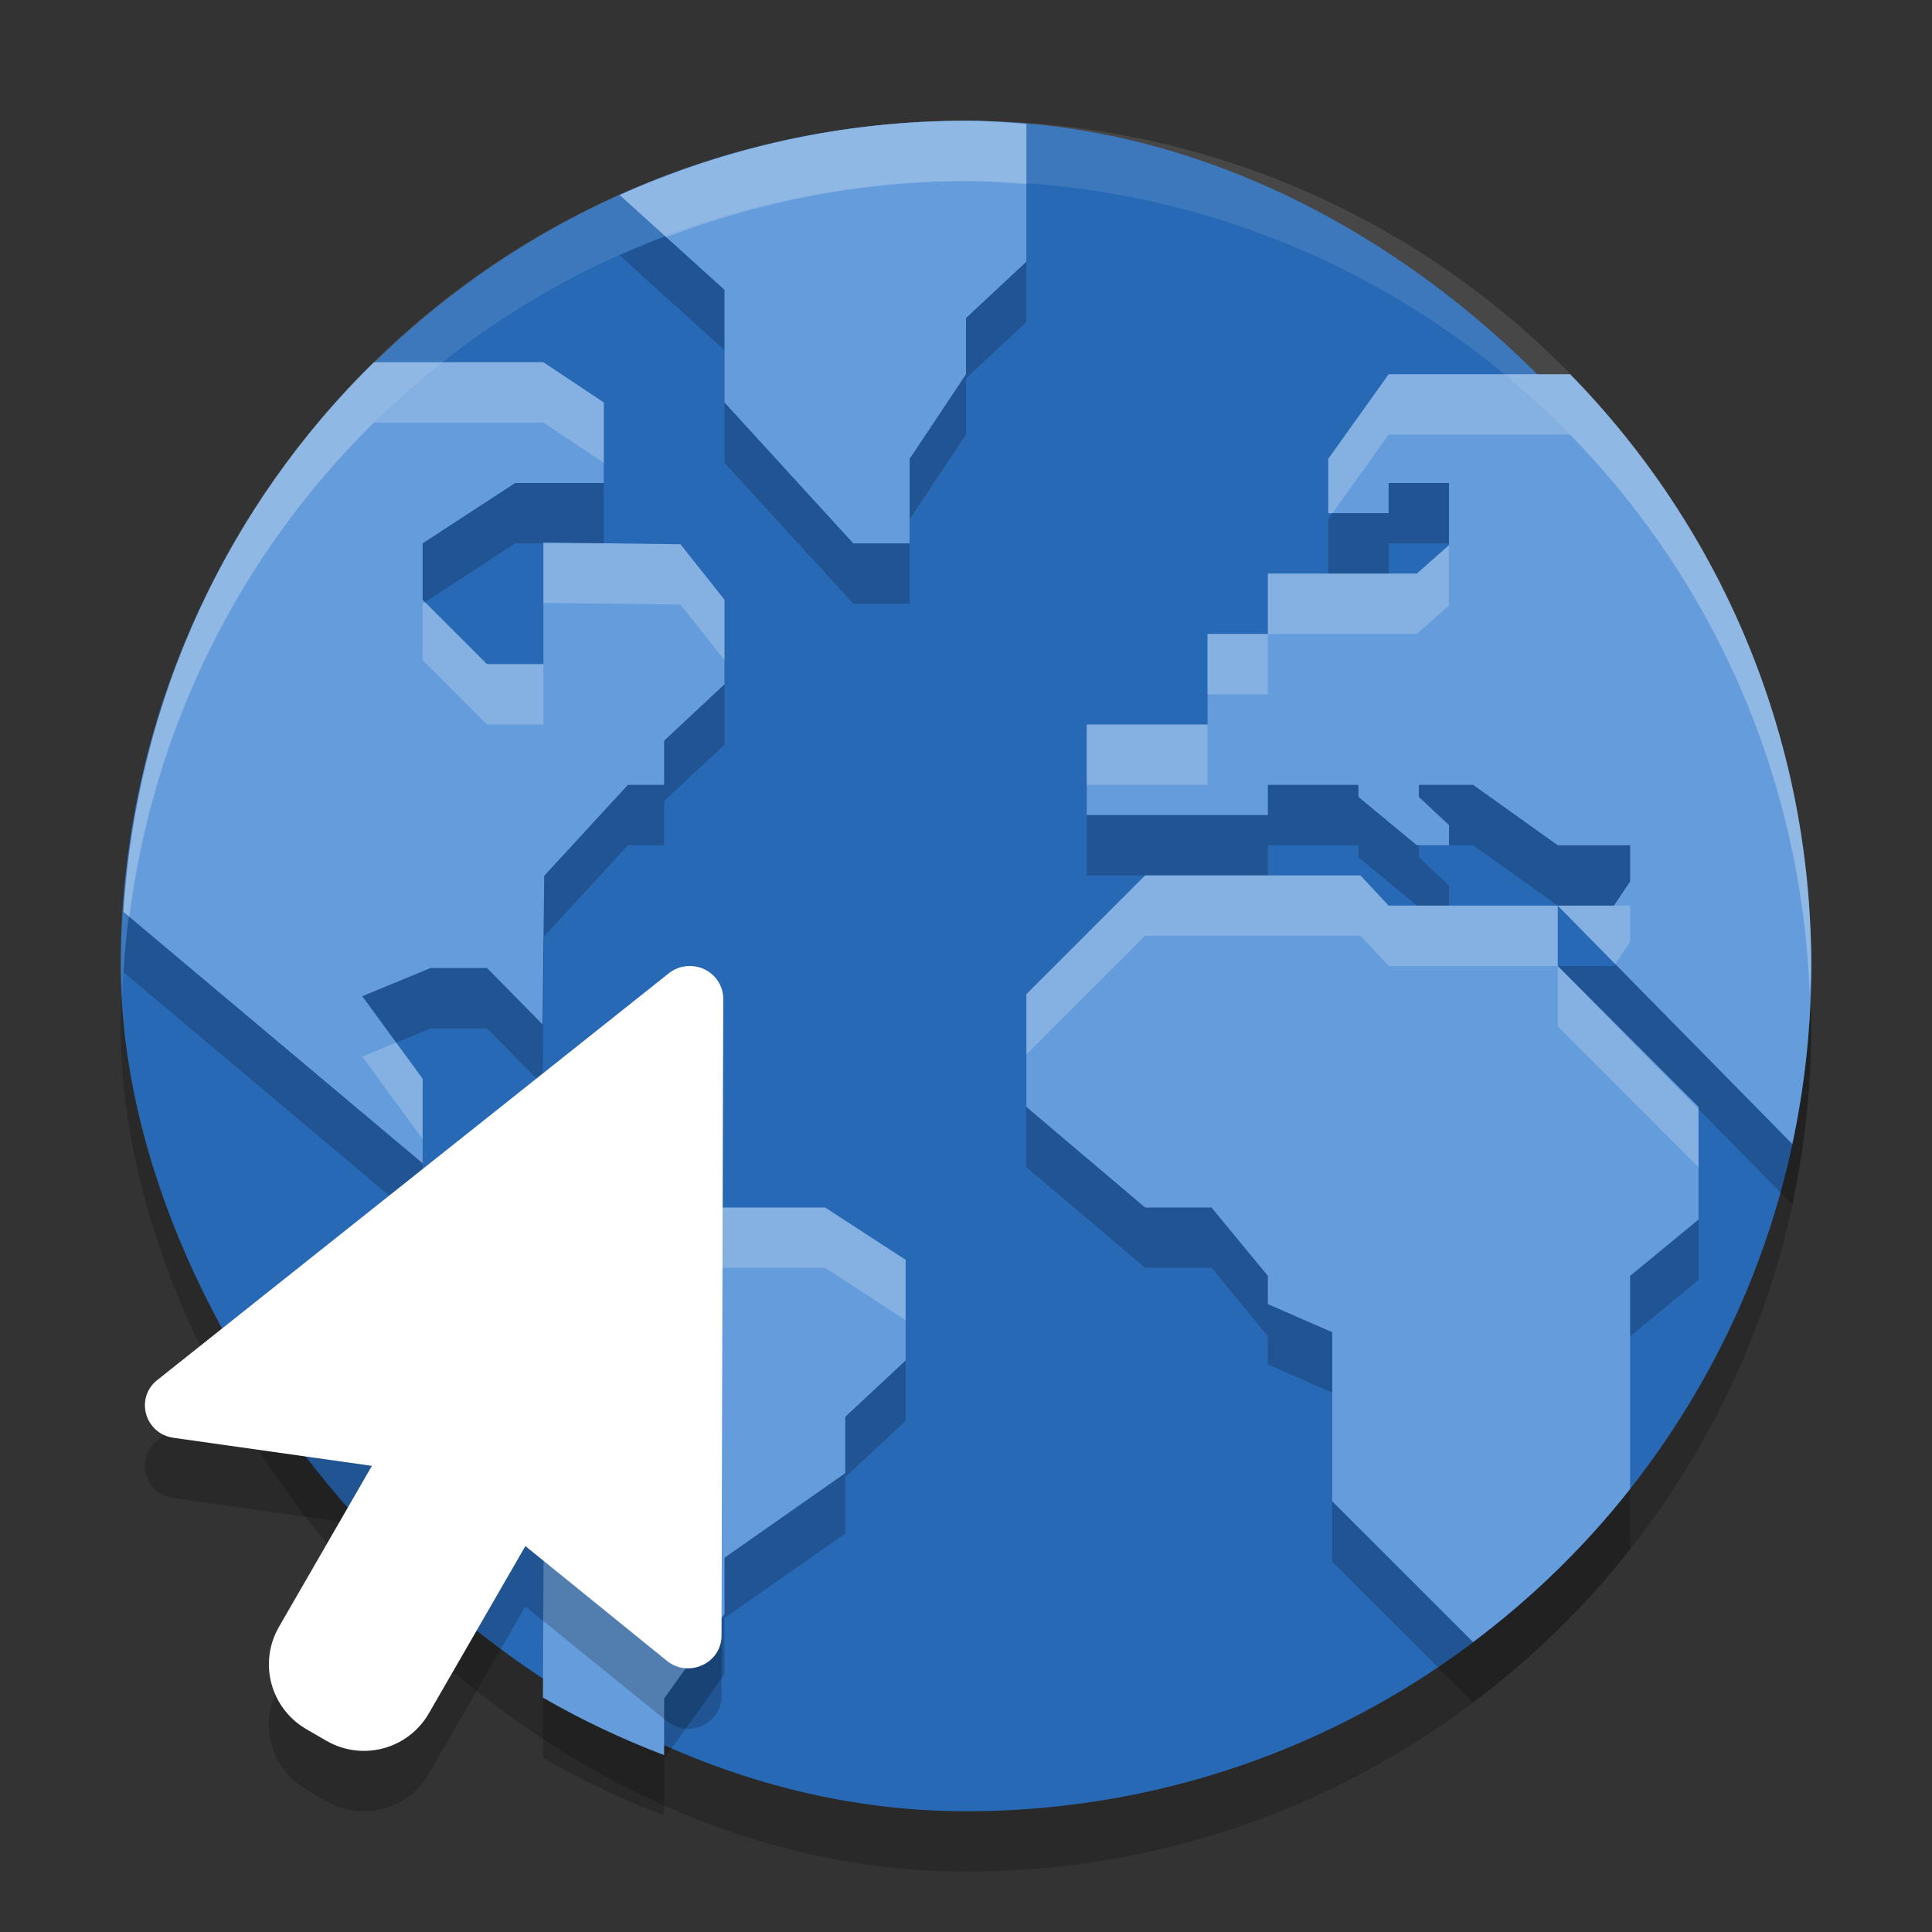 <svg xmlns="http://www.w3.org/2000/svg" width="32" height="32" version="1">
 <rect width="100%" height="100%" fill="#333333" stroke="none"/>
 <rect style="opacity:0.2" width="28" height="28" x="2" y="3" rx="14" ry="14"/>
 <rect style="fill:#2869b6" width="28" height="28" x="2" y="2" rx="14" ry="14"/>
 <path style="opacity:0.2" d="m 16,3 c -2.049,0 -3.986,0.446 -5.736,1.23 L 12,5.8 v 1.865 l 2.133,2.334 h 0.934 V 8.599 L 16,7.199 V 6.267 L 17,5.334 V 3.05 C 16.668,3.027 16.338,3 16,3 Z m -9.807,4 C 3.805,9.342 2.269,12.537 2.045,16.103 L 7,20.267 v -1.4 L 6,17.5 7.133,17.033 h 0.934 l 0.92,0.934 0.027,-2.461 1.387,-1.506 H 11 v -0.732 l 1,-0.934 v -1.4 L 11.27,10.013 9,9.986 V 12 H 8.066 L 7,10.933 V 10 l 1.533,-1 H 10 V 7.666 L 9,7 Z M 23,7.199 22,8.599 V 9.5 h 1 v -0.5 h 1 v 1.029 l -0.533,0.471 H 21 v 1 h -1 v 1.5 h -2 v 1.5 h 3 v -0.5 h 1.5 v 0.199 l 0.967,0.801 H 24 v -0.334 l -0.5,-0.467 v -0.199 h 0.9 l 1.4,1 H 27 v 0.6 l -0.268,0.4 h -0.932 l 3.885,3.949 C 29.888,18.998 30,18.013 30,17 30,13.174 28.476,9.721 26.006,7.199 h -2.539 z m 2.801,8.801 H 23 l -0.467,-0.5 H 18.967 L 17,17.466 v 1.867 l 1.967,1.666 h 1.1 L 21,22.133 v 0.467 l 1.066,0.467 v 2.801 l 2.332,2.33 C 25.372,27.467 26.247,26.618 27,25.662 V 22.133 l 1.133,-0.934 v -1.865 l -2.332,-2.334 z m -17.734,4 L 7,20.933 v 2.133 l 2.014,1.9 -0.02,4.152 C 9.632,29.487 10.303,29.804 11,30.07 v -0.938 l 1,-1.4 v -0.932 l 2,-1.4 v -0.934 l 1,-0.934 v -1.666 l -1.334,-0.867 h -1.865 l -0.934,-1 z"/>
 <path style="fill:#659cdb" d="M 16 2 C 13.951 2 12.014 2.446 10.264 3.23 L 12 4.801 L 12 6.666 L 14.133 9 L 15.066 9 L 15.066 7.6 L 16 6.199 L 16 5.268 L 17 4.334 L 17 2.051 C 16.668 2.027 16.338 2 16 2 z M 6.193 6 C 3.805 8.342 2.269 11.537 2.045 15.104 L 7 19.268 L 7 17.867 L 6 16.5 L 7.133 16.033 L 8.066 16.033 L 8.986 16.967 L 9.014 14.506 L 10.4 13 L 11 13 L 11 12.268 L 12 11.334 L 12 9.934 L 11.27 9.014 L 9 8.986 L 9 11 L 8.066 11 L 7 9.934 L 7 9 L 8.533 8 L 10 8 L 10 6.666 L 9 6 L 6.193 6 z M 23 6.199 L 22 7.6 L 22 8.5 L 23 8.5 L 23 8 L 24 8 L 24 9.029 L 23.467 9.5 L 21 9.5 L 21 10.5 L 20 10.5 L 20 12 L 18 12 L 18 13.5 L 21 13.5 L 21 13 L 22.5 13 L 22.5 13.199 L 23.467 14 L 24 14 L 24 13.666 L 23.5 13.199 L 23.5 13 L 24.4 13 L 25.801 14 L 27 14 L 27 14.6 L 26.732 15 L 25.801 15 L 29.686 18.949 C 29.888 17.998 30 17.013 30 16 C 30 12.174 28.476 8.721 26.006 6.199 L 23.467 6.199 L 23 6.199 z M 25.801 15 L 23 15 L 22.533 14.5 L 18.967 14.5 L 17 16.467 L 17 18.334 L 18.967 20 L 20.066 20 L 21 21.133 L 21 21.6 L 22.066 22.066 L 22.066 24.867 L 24.398 27.197 C 25.372 26.467 26.247 25.618 27 24.662 L 27 21.133 L 28.133 20.199 L 28.133 18.334 L 25.801 16 L 25.801 15 z M 8.066 19 L 7 19.934 L 7 22.066 L 9.014 23.967 L 8.994 28.119 C 9.632 28.488 10.303 28.805 11 29.07 L 11 28.133 L 12 26.732 L 12 25.801 L 14 24.4 L 14 23.467 L 15 22.533 L 15 20.867 L 13.666 20 L 11.801 20 L 10.867 19 L 8.066 19 z"/>
 <path style="opacity:0.2" d="m 11.411,17 c -0.131,0.003 -0.257,0.052 -0.355,0.138 l -8.47,6.735 c -0.352,0.307 -0.176,0.877 0.29,0.942 l 3.284,0.464 -1.539,2.666 c -0.344,0.596 -0.14,1.353 0.456,1.697 l 0.33,0.191 c 0.596,0.344 1.353,0.14 1.697,-0.456 l 1.598,-2.769 2.342,1.899 c 0.361,0.293 0.907,0.042 0.907,-0.417 l 0.028,-10.546 c 8.9e-4,-0.306 -0.256,-0.552 -0.568,-0.544 z"/>
 <path style="fill:#ffffff" d="m 11.411,16 c -0.131,0.003 -0.257,0.052 -0.355,0.138 l -8.47,6.735 c -0.352,0.307 -0.176,0.877 0.29,0.942 l 3.284,0.464 -1.539,2.666 c -0.344,0.596 -0.14,1.353 0.456,1.697 l 0.33,0.191 c 0.596,0.344 1.353,0.14 1.697,-0.456 l 1.598,-2.769 2.342,1.899 c 0.361,0.293 0.907,0.042 0.907,-0.417 l 0.028,-10.546 c 8.9e-4,-0.306 -0.256,-0.552 -0.568,-0.544 z"/>
 <path style="fill:#ffffff;opacity:0.1" d="M 16 2 C 8.244 2 2 8.244 2 16 C 2 16.169 2.02 16.333 2.025 16.5 C 2.289 8.979 8.413 3 16 3 C 23.587 3 29.711 8.979 29.975 16.5 C 29.98 16.333 30 16.169 30 16 C 30 8.244 23.756 2 16 2 z"/>
 <path style="opacity:0.2;fill:#ffffff" d="M 16 2 C 13.951 2 12.014 2.446 10.264 3.23 L 11.037 3.93 C 12.581 3.343 14.245 3 16 3 C 16.338 3 16.668 3.027 17 3.051 L 17 2.051 C 16.668 2.027 16.338 2 16 2 z M 6.193 6 C 3.805 8.342 2.269 11.537 2.045 15.104 L 2.145 15.188 C 2.554 11.993 4.012 9.139 6.193 7 L 9 7 L 10 7.666 L 10 6.666 L 9 6 L 6.193 6 z M 23 6.199 L 22 7.6 L 22 8.5 L 22.07 8.5 L 23 7.199 L 23.467 7.199 L 26.006 7.199 C 28.362 9.604 29.841 12.861 29.975 16.475 C 29.98 16.316 30 16.16 30 16 C 30 12.174 28.476 8.721 26.006 6.199 L 23.467 6.199 L 23 6.199 z M 10 8.998 L 10 9 L 9 9 L 9 9.986 L 11.27 10.014 L 12 10.934 L 12 9.934 L 11.27 9.014 L 10 8.998 z M 24 9.029 L 23.467 9.5 L 23 9.5 L 22 9.5 L 21 9.5 L 21 10.5 L 23.467 10.5 L 24 10.029 L 24 9.029 z M 21 10.5 L 20 10.5 L 20 11.5 L 21 11.5 L 21 10.5 z M 7.041 9.975 L 7 10 L 7 10.934 L 8.066 12 L 9 12 L 9 11 L 8.066 11 L 7.041 9.975 z M 18 12 L 18 13 L 20 13 L 20 12 L 18 12 z M 18.967 14.5 L 17 16.467 L 17 17.467 L 18.967 15.5 L 22.533 15.5 L 23 16 L 25.801 16 L 25.801 15 L 24 15 L 23.467 15 L 23 15 L 22.533 14.5 L 21 14.5 L 18.967 14.5 z M 25.801 15 L 26.754 15.969 L 27 15.6 L 27 15 L 26.732 15 L 25.801 15 z M 25.801 16 L 25.801 17 L 28.133 19.334 L 28.133 18.371 L 25.801 16 z M 6.562 17.268 L 6 17.5 L 7 18.867 L 7 17.867 L 6.562 17.268 z M 8.066 19 L 7 19.934 L 7 20.268 L 7 20.934 L 8.066 20 L 10.867 20 L 11.801 21 L 13.666 21 L 15 21.867 L 15 20.867 L 13.666 20 L 11.801 20 L 10.867 19 L 8.066 19 z M 9.01 24.963 L 8.994 28.119 C 8.995 28.12 8.997 28.12 8.998 28.121 L 9.014 24.967 L 9.01 24.963 z"/>
</svg>
